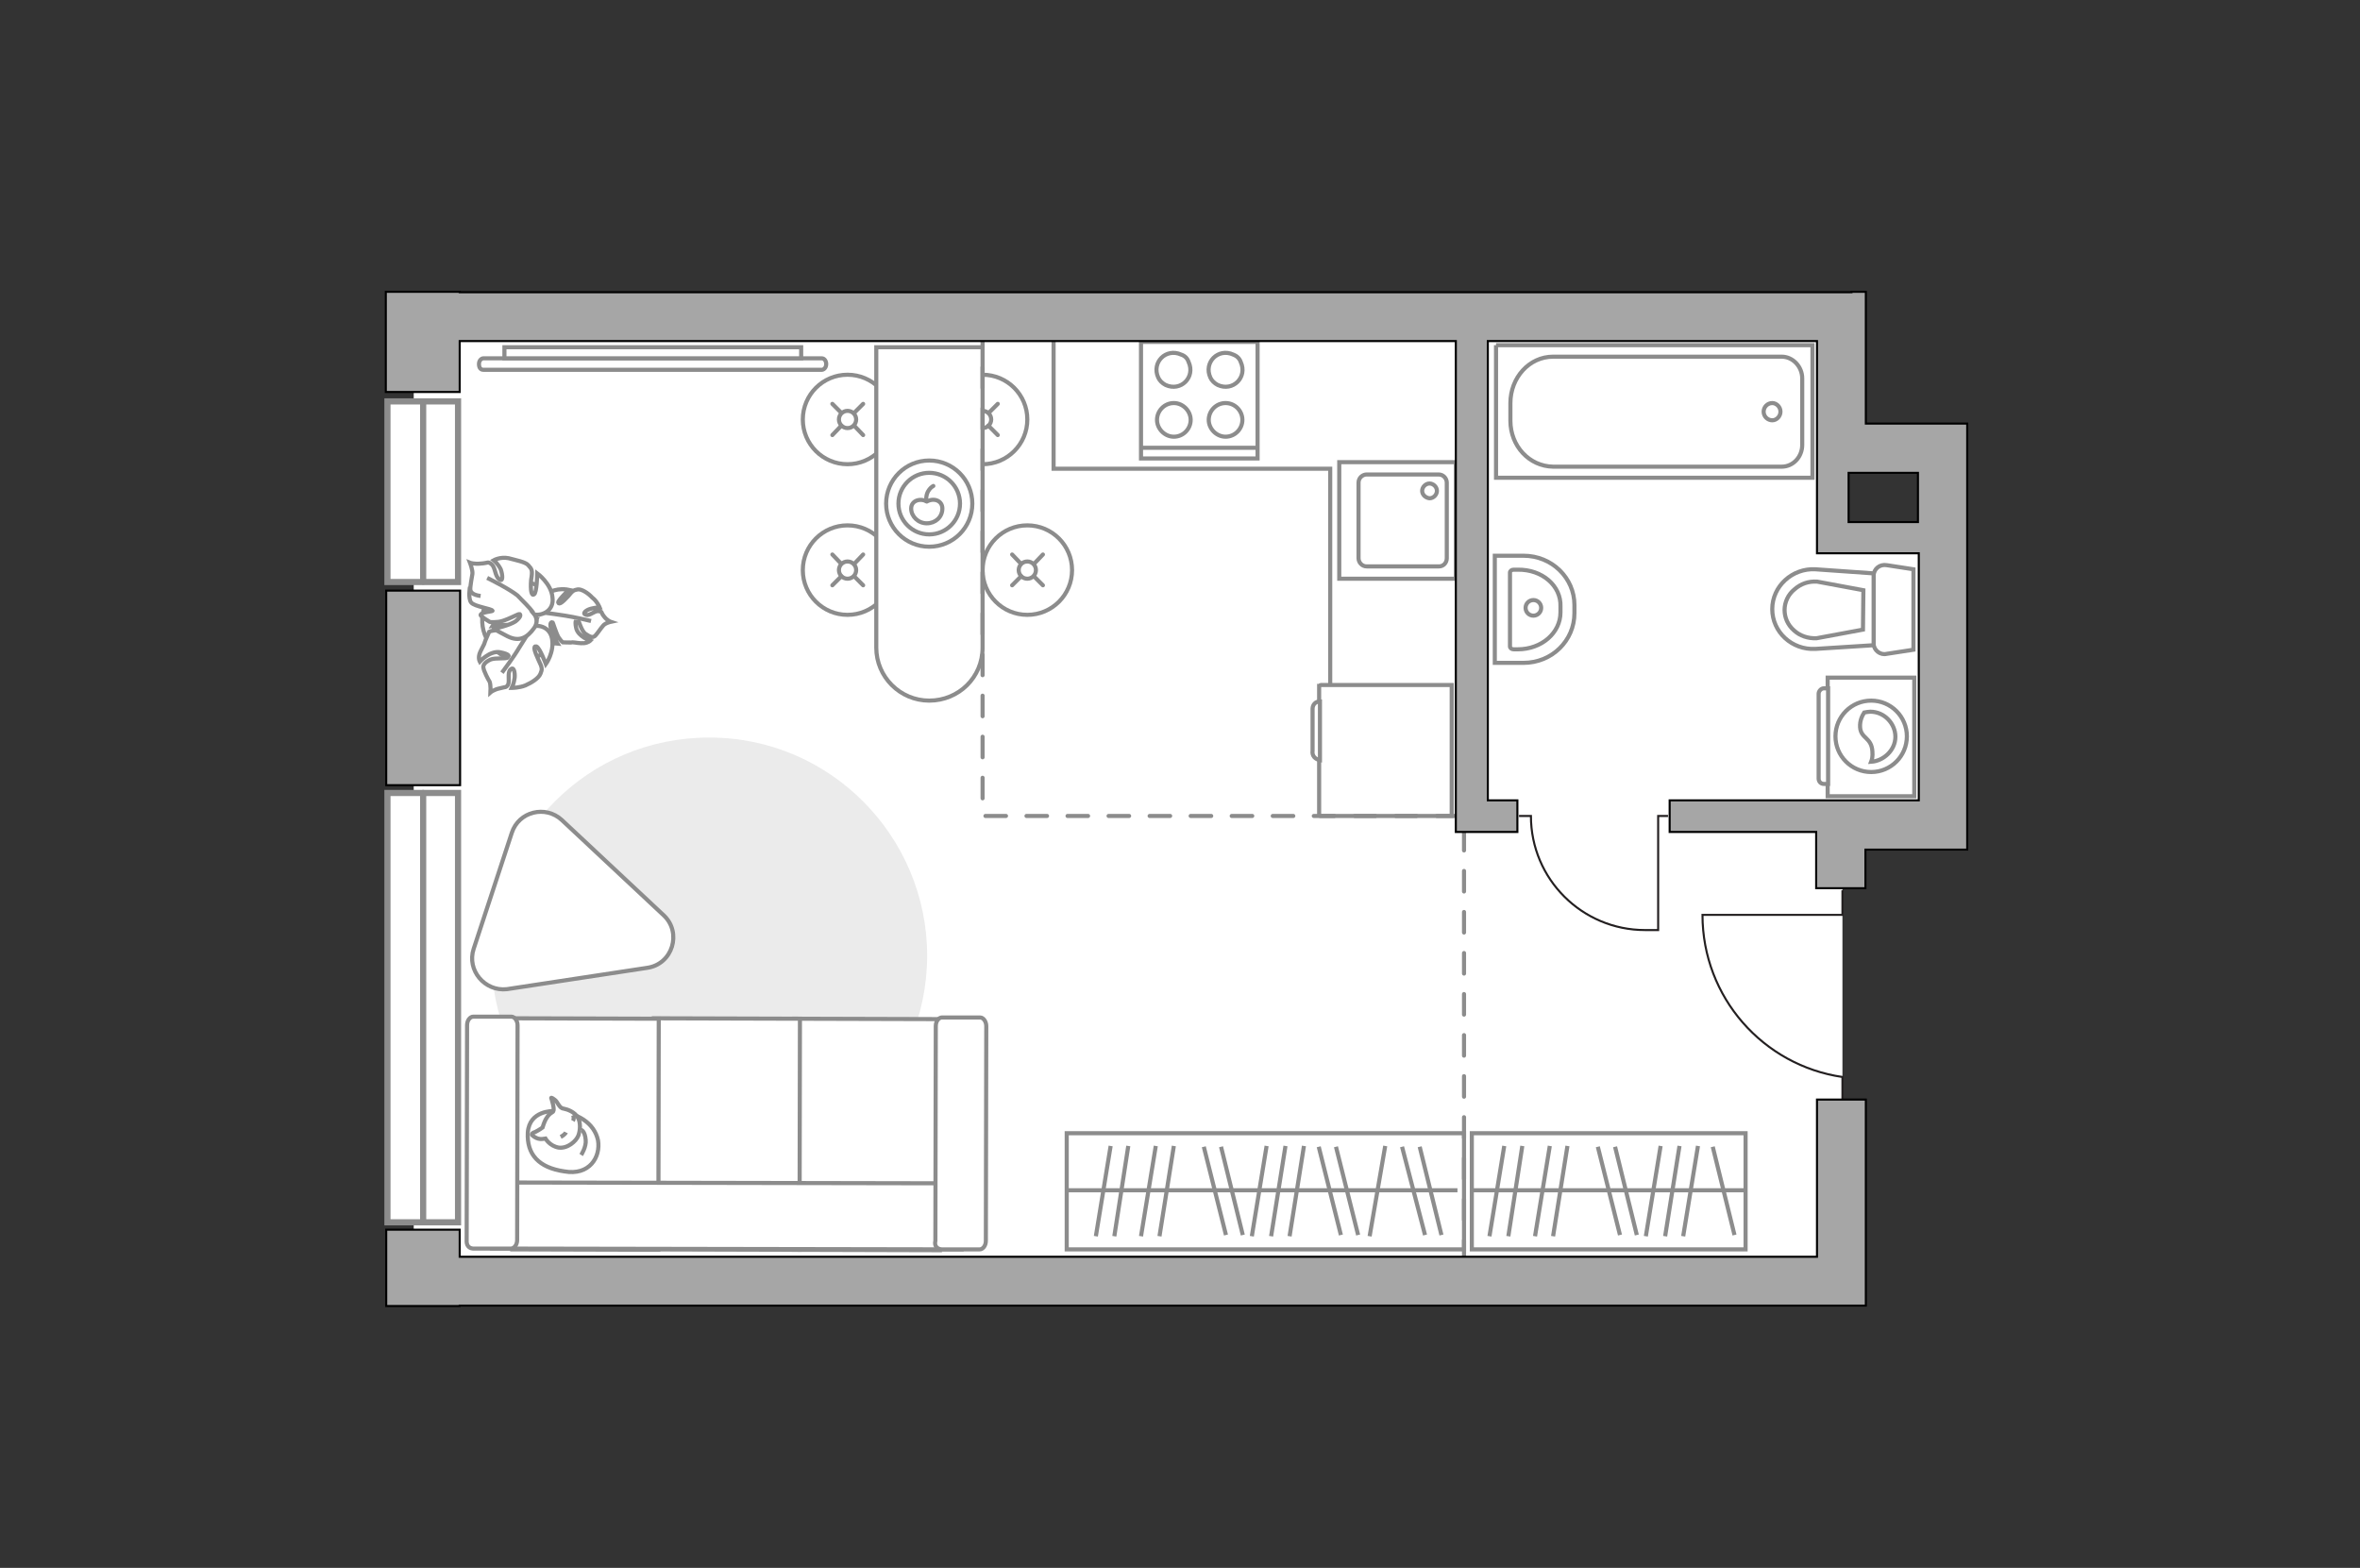 <?xml version="1.0" encoding="utf-8"?>
<!-- Generator: Adobe Illustrator 21.0.0, SVG Export Plug-In . SVG Version: 6.00 Build 0)  -->
<svg version="1.1" id="Слой_1" xmlns="http://www.w3.org/2000/svg" xmlns:xlink="http://www.w3.org/1999/xlink" x="0px" y="0px"
	 viewBox="0 0 575 382" style="enable-background:new 0 0 575 382;" xml:space="preserve">
<rect x="0" y="0" width="575" height="382" fill="#333333" stroke="none"/>
<style type="text/css">
	.st0{fill:#FFFFFF;}
	.st1{fill:#EBEBEB;}
	.st2{fill:#FFFFFF;stroke:#8C8C8C;stroke-miterlimit:10;}
	.st3{fill:none;stroke:#8C8C8C;stroke-miterlimit:10;}
	.st4{fill:none;stroke:#231F20;stroke-width:0.5;stroke-miterlimit:10;}
	.st5{fill:#FFFFFF;stroke:#8C8C8C;stroke-linecap:round;stroke-miterlimit:10;}
	.st6{fill:none;stroke:#8C8C8C;stroke-linecap:round;stroke-miterlimit:10;}
	.st7{fill:none;stroke:#8C8C8C;stroke-linecap:round;stroke-linejoin:round;stroke-miterlimit:10;}
	.st8{fill:#FFFFFF;stroke:#8C8C8C;stroke-linecap:round;stroke-linejoin:round;stroke-miterlimit:10;}
	.st9{fill:none;stroke:#8C8C8C;stroke-linecap:round;stroke-miterlimit:10;stroke-dasharray:5,5;}
	.st10{fill:#A6A6A6;stroke:#000000;stroke-width:0.5;stroke-miterlimit:10;}
	.st11{fill:none;}
	.st12{fill:#FFFFFF;stroke:#8C8C8C;stroke-width:1.5;stroke-linecap:round;stroke-miterlimit:10;}
	.st13{fill:none;stroke:#8C8C8C;stroke-width:1.5;stroke-linecap:round;stroke-miterlimit:10;}
</style>
<polygon id="bg" class="st0" points="469.8,198.8 469.8,130.2 448.9,130.2 448.9,78.8 100.8,78.8 100.8,309.2 448.9,309.2 
	448.9,209.2 454,202 "/>
<g id="furniture_1_">
	<path id="Vector_1_" class="st1" d="M225.9,232.9c-0.1,29.4-23.8,53.1-53.2,53c-29.4-0.1-53.1-23.8-53-53.2
		c0.1-29.4,23.8-53.1,53.2-53C202.2,179.7,225.9,203.7,225.9,232.9z"/>
	<g>
		<rect x="259.9" y="276.1" class="st2" width="96.8" height="28.3"/>
		<line class="st3" x1="308.6" y1="279.2" x2="305" y2="301.2"/>
		<line class="st3" x1="337.5" y1="279.2" x2="333.7" y2="301.2"/>
		<line class="st3" x1="313.2" y1="279.2" x2="309.7" y2="301.2"/>
		<line class="st3" x1="317.7" y1="279.2" x2="314.2" y2="301.2"/>
		<line class="st3" x1="270.6" y1="279.2" x2="267" y2="301.2"/>
		<line class="st3" x1="274.9" y1="279.2" x2="271.5" y2="301.2"/>
		<line class="st3" x1="281.6" y1="279.2" x2="278" y2="301.2"/>
		<line class="st3" x1="286" y1="279.2" x2="282.5" y2="301.2"/>
		<line class="st3" x1="341.6" y1="279.4" x2="347.2" y2="300.9"/>
		<line class="st3" x1="345.9" y1="279.4" x2="351.2" y2="300.9"/>
		<line class="st3" x1="321.3" y1="279.4" x2="326.7" y2="300.9"/>
		<line class="st3" x1="325.5" y1="279.4" x2="330.9" y2="300.9"/>
		<line class="st3" x1="293.3" y1="279.4" x2="298.7" y2="300.9"/>
		<line class="st3" x1="297.5" y1="279.4" x2="302.8" y2="300.9"/>
		<line class="st3" x1="355.1" y1="290" x2="259.9" y2="290"/>
	</g>
	<g>
		<rect x="358.6" y="276.1" class="st3" width="66.7" height="28.3"/>
		<line class="st3" x1="404.6" y1="279.2" x2="401" y2="301.2"/>
		<line class="st3" x1="409.2" y1="279.2" x2="405.7" y2="301.2"/>
		<line class="st3" x1="413.7" y1="279.2" x2="410.1" y2="301.2"/>
		<line class="st3" x1="366.5" y1="279.2" x2="362.9" y2="301.2"/>
		<line class="st3" x1="370.9" y1="279.2" x2="367.5" y2="301.2"/>
		<line class="st3" x1="377.6" y1="279.2" x2="374" y2="301.2"/>
		<line class="st3" x1="381.9" y1="279.2" x2="378.4" y2="301.2"/>
		<line class="st3" x1="417.3" y1="279.4" x2="422.6" y2="300.9"/>
		<line class="st3" x1="389.3" y1="279.4" x2="394.7" y2="300.9"/>
		<line class="st3" x1="393.5" y1="279.4" x2="398.8" y2="300.9"/>
		<line class="st3" x1="425.2" y1="290" x2="358.6" y2="290"/>
	</g>
	<g>
		<g>
			<path class="st2" d="M466.4,165.1V194h-21.1v-28.9H466.4z"/>
			<path class="st2" d="M444.4,167.7h1v23.3h-1c-0.8,0-1.3-0.6-1.3-1.3v-20.7C443.1,168.5,443.6,167.7,444.4,167.7z"/>
		</g>
		<g>
			<circle class="st2" cx="455.9" cy="179.4" r="8.7"/>
			<path class="st2" d="M454.2,173.6c0.5-0.1,1.1-0.2,1.5-0.2c3.4,0,6.1,2.9,6.1,6.1c0,3.3-2.9,5.9-5.9,6.1c0.2-0.5,0.4-1.3,0.3-2.5
				c-0.2-3.5-2.8-3.1-3-5.9C453.1,175.6,453.7,174.4,454.2,173.6z"/>
		</g>
	</g>
	<g>
		<path id="Vector_60_00000050640831104467022820000017132772345632596365_" class="st2" d="M126.6,141.8c-5.3,0.3-9.4,4.6-9.1,9.9
			c0.3,5.2,4.6,9.4,9.9,9.1c5.3-0.3,9.4-4.6,9.1-9.9C136.3,145.6,132,141.6,126.6,141.8z"/>
		<path class="st2" d="M133.3,144.7c2.2-1.7,5.3-1,5.3-1s-2.7,2.6-2.6,3.1c0.2,0.6,1,0,2.4-1.5c1.2-1.5,1.4-1.5,2.4-1.7
			c0.9-0.1,2.5,0.9,3.5,2c1.2,0.9,1.8,2.4,1.8,2.4s-1,0-2.1,0.3c-1.2,0.3-2.3,1.2-1.2,1.5c0.9,0.3,2-1,3-0.9
			c1.1,0.1,0.5,0.2,1.3,1.2c0.8,1.1,1.7,1.4,1.7,1.4s-1.4,0.3-1.9,1c-0.4,0.4-1.5,2.1-2,2.5c-0.6,0.4-1.1,0.2-2.3-0.6
			c-1-0.8-1.5-3.1-1.8-3.3c-0.2-0.3-0.9-0.2-0.4,2c0.5,2,3.4,3,3.4,3s-0.5,0.5-1.5,0.6c-1,0.1-2.3-0.2-2.7-0.2c-0.2,0.1-2.5,0-2.5,0
			s-0.3-0.2-1-1.2c-0.7-1.2-1.4-3.8-1.5-3.7c-0.2,0-0.7,0-0.4,1.4c0.1,1.3,1.7,3.9,1.7,3.9s-0.3,0-2.7-0.9c-2.6-1-2.8-2.8-2.5-4.8
			c0.2-1.8,2-1.9,2-1.9C131.7,148.7,130.7,146.3,133.3,144.7z"/>
		<path class="st2" d="M128.5,150.1c1.4-0.5,2.9-0.9,4.3-0.8c1,0.1,3.5,0.5,4.9,0.7c2.1,0.3,6.3,1.3,6.3,1.3"/>
		<path class="st2" d="M134.5,155.6c0.6,3.3-1.5,6.2-1.5,6.2s-1.5-4-2.3-4.3c-0.9-0.2-0.5,1.1,0.5,3.3c1,2,0.9,2.3,0.5,3.3
			c-0.4,1.1-2.1,2.2-3.7,2.9c-1.5,0.6-3.3,0.6-3.3,0.6s0.5-1,0.7-2.5c0.1-1.3-0.2-2.9-1.1-1.9c-0.7,0.8-0.1,2.6-0.5,3.6
			c-0.5,0.8-0.6,0.5-2,0.9c-1.5,0.3-2.3,1-2.3,1s0.1-1.8-0.2-2.6c-0.4-0.6-1.4-2.6-1.5-3.3c-0.2-0.6,0.2-1.4,1.7-2.1
			c1.2-0.5,3.8-0.1,4.2-0.5c0.4-0.2,0.7-0.8-1.9-1.3c-2.5-0.4-4.9,2.3-4.9,2.3s-0.4-0.7-0.1-1.8c0.3-1,1.2-2.3,1.3-2.9
			c0.1-0.4,1.1-2.6,1.1-2.6s0.3-0.2,1.9-0.4c1.7-0.5,4.9,0.1,4.9,0c0.1-0.2,0.4-0.7-1.2-1.1c-1.7-0.4-4.9,0.1-4.9,0.1
			s0.1-0.2,2.3-2.3c2.2-2.2,4.3-1.4,6.1-0.5c1.9,1.1,1.2,3.1,1.2,3.1C130.6,152.1,133.9,152.4,134.5,155.6z"/>
		<path class="st2" d="M130.8,147.9c0.1,1.8-0.5,3.5-1.3,5c-0.5,1-2.2,3.6-3,4.9c-1.2,2.1-4.2,6.1-4.2,6.1"/>
		<g>
			<path class="st2" d="M114.5,143c0,0-0.5,2.8,0.3,3.8c0.8,1,5,1.5,5.2,2c0.1,0.2-2.7,0.3-2.9,1c-0.2,0.3,2.2,1.7,2.2,1.7
				s0.3,0.2,2.2,0c1.7-0.2,4.8-2,5.1-1.9c0.2,0.1,0.5,0.6-1,1.8c-1.5,1-5.2,1.8-5.2,1.8s0.1,0.2,3.2,1.8s5,0.1,6.4-1.8
				c1.5-1.9,0.2-3.5,0.2-3.5c1.7,0.4,4.9-0.8,4.4-4.2c-0.3-3.3-3.7-5.8-3.7-5.8s-0.1,4.9-0.8,5.1c-0.6,0.5-0.9-1-0.7-3.5
				c0.4-2.4,0.2-2.6-0.7-3.6c-0.7-0.8-3-1.2-4.8-1.7c-2-0.4-3.6,0.5-3.6,0.5s1,0.8,1.7,2.2c0.5,1.4,0.6,3.3-0.4,2.4
				c-1-0.7-0.9-2.8-1.8-3.6c-1-0.8-0.8-0.3-2.6-0.2c-1.7,0.2-2.7-0.2-2.7-0.2s0.7,1.8,0.6,2.7c-0.1,0.7-0.6,3.2-0.5,3.9
				c0.1,0.7,0.8,1.3,2.5,1.5"/>
			<path class="st2" d="M130,149.4c-1-1.5-2.7-3-3.9-4.3c-2.1-1.7-7.4-4.3-7.4-4.3"/>
		</g>
	</g>
	<g>
		<path id="Vector_54_4_" class="st2" d="M229.1,248.3l-35.6-0.1l-0.1,56.3l35.6,0.1L229.1,248.3z"/>
		<path id="Vector_55_4_" class="st2" d="M194.9,248.2l-35.6-0.1l-0.1,56.3l35.6,0.1L194.9,248.2z"/>
		<path id="Vector_56_5_" class="st2" d="M160.5,248.2l-35.6-0.1l-0.1,56.3l35.6,0.1L160.5,248.2z"/>
		<path id="Vector_57_4_" class="st2" d="M119.9,288.1v16.1l114.3,0.2l-3.2-16.1L119.9,288.1z"/>
		<path id="Vector_58_4_" class="st2" d="M229.4,304.4h9.3c0.7,0,1.5-0.8,1.5-2.1l0.1-52.3c0-1.1-0.7-2.1-1.5-2.1h-9.3
			c-0.7,0-1.5,0.8-1.5,2.1l-0.1,52.3C227.6,303.6,228.3,304.3,229.4,304.4z"/>
		<path id="Vector_59_4_" class="st2" d="M115.2,304.2h9.3c0.7,0,1.5-0.8,1.5-2.1l0.1-52.3c0-1.1-0.7-2.1-1.5-2.1h-9.3
			c-0.7,0-1.5,0.8-1.5,2.1l-0.1,52.3C113.6,303.4,114.2,304.1,115.2,304.2z"/>
		<g>
			<path class="st2" d="M145.7,277.8c0.7,4.1-2.1,8.7-8.2,7.6c-6.2-0.9-9.2-4.1-8.9-9.5c0.4-5.4,6.2-5.2,6.2-5.2
				C140.8,270.9,144.8,273.7,145.7,277.8z"/>
			<path class="st2" d="M134.8,270.7c0.4-0.5-0.5-3.2-0.5-3.2s0-0.2,0.8,0.4c0.8,0.5,1.1,2.1,2.2,2.2c1,0.2,2.7,0.8,3.5,2.2
				c0.7,1.1,0.6,3.2,0.1,4.4c-0.5,1.3-2.6,3.2-4.8,2.9c-2.2-0.4-3.2-2.2-3.2-2.2s0,0-0.7,0.1c-1.5,0.2-2.6-1-2.6-1s-0.2-0.4,0.8-0.7
				c1-0.5,1.8-1.1,1.8-1.1C133.3,270.9,134.8,271.2,134.8,270.7z"/>
			<path class="st2" d="M136.6,277c1-0.5,1.3-1.1,1.3-1.1"/>
			<path class="st2" d="M139.6,271.7c0.4,0.7,0,1.4,0,1.4"/>
			<path class="st2" d="M141.6,281.4c0,0,1.3-2,1.1-3.7c-0.2-2.2-1.1-2.4-1.1-2.4"/>
		</g>
	</g>
	<path class="st4" d="M370.1,198.8h2.9l0,0c0,15.4,12.5,27.8,27.8,27.8h3.2v-27.8h2.4"/>
	<g>
		<g>
			<circle class="st5" cx="206.5" cy="138.9" r="10.9"/>
			<line class="st6" x1="202.8" y1="135.1" x2="205" y2="137.4"/>
			<circle class="st5" cx="206.5" cy="138.9" r="2.1"/>
			<line class="st6" x1="208.1" y1="140.4" x2="210.3" y2="142.6"/>
			<line class="st6" x1="210.3" y1="135.1" x2="208.1" y2="137.4"/>
			<line class="st6" x1="205" y1="140.4" x2="202.8" y2="142.6"/>
		</g>
		<g>
			<circle class="st5" cx="250.3" cy="138.9" r="10.9"/>
			<line class="st6" x1="246.6" y1="135.1" x2="248.8" y2="137.4"/>
			<circle class="st5" cx="250.3" cy="138.9" r="2.1"/>
			<line class="st6" x1="251.9" y1="140.4" x2="254.1" y2="142.6"/>
			<line class="st6" x1="254.1" y1="135.1" x2="251.9" y2="137.4"/>
			<line class="st6" x1="248.8" y1="140.4" x2="246.6" y2="142.6"/>
		</g>
		<g>
			<circle class="st5" cx="206.5" cy="102.2" r="10.9"/>
			<line class="st6" x1="202.8" y1="98.4" x2="205" y2="100.6"/>
			<circle class="st5" cx="206.5" cy="102.2" r="2.1"/>
			<line class="st6" x1="208.1" y1="103.7" x2="210.3" y2="106"/>
			<line class="st6" x1="210.3" y1="98.4" x2="208.1" y2="100.6"/>
			<line class="st6" x1="205" y1="103.7" x2="202.8" y2="106"/>
		</g>
		<g>
			<circle class="st5" cx="239.4" cy="102.2" r="10.9"/>
			<line class="st6" x1="235.6" y1="98.4" x2="237.8" y2="100.6"/>
			<circle class="st5" cx="239.4" cy="102.2" r="2.1"/>
			<line class="st6" x1="240.8" y1="103.7" x2="243.1" y2="106"/>
			<line class="st6" x1="243.1" y1="98.4" x2="240.9" y2="100.6"/>
			<line class="st6" x1="237.8" y1="103.7" x2="235.6" y2="106"/>
		</g>
		<g>
			<path class="st2" d="M226.4,170.7L226.4,170.7c-7.1,0-12.9-5.8-12.9-12.9V84.6h25.9v73.2C239.4,165,233.6,170.7,226.4,170.7z"/>
			<circle class="st7" cx="226.4" cy="122.7" r="10.5"/>
			<circle class="st7" cx="226.4" cy="122.7" r="7.5"/>
			<path class="st7" d="M229.6,123.9c0,2.1-1.7,3.6-3.8,3.6c-2.1,0-3.8-1.7-3.8-3.6c0-2,2.3-2.6,3.8-1.7
				C227.6,121.2,229.6,122,229.6,123.9z"/>
			<path class="st7" d="M227.4,118.4c0,0-2,1-1.7,3.7"/>
		</g>
	</g>
	<path class="st8" d="M115.4,231.2l9.3-28.3c1.7-5.2,8.2-6.8,12.2-3.1l24.8,23.2c4.5,4.2,2.2,11.9-4,12.8l-34.2,5.2
		C118.1,241.6,113.7,236.4,115.4,231.2z"/>
	<g>
		<path id="Vector_8_00000005967515300932795990000018165233032829026468_" class="st2" d="M321.8,166.9h31.9v31.9h-32
			c-0.1,0-0.3-0.1-0.3-0.3v-31.4C321.6,167.1,321.6,166.9,321.8,166.9z"/>
		<path id="Vector_9_00000131353257330888488770000014454035784721079229_" class="st2" d="M319.8,182.9v-10.2c0-1,0.7-1.8,1.8-1.8
			v14.3C320.5,185,319.6,184.2,319.8,182.9z"/>
	</g>
	<polyline class="st3" points="256.7,81.8 256.7,114.2 324.1,114.2 324.1,167 	"/>
	<g>
		<path class="st2" d="M117.8,87.3c-0.5,0-1.1,0.5-1.1,1.4c0,0.9,0.4,1.4,1.1,1.4h82.4c0.5,0,1.1-0.5,1.1-1.4c0-0.7-0.4-1.4-1.1-1.4
			H117.8z"/>
		<rect x="122.9" y="84.6" class="st2" width="72.3" height="2.7"/>
	</g>
</g>
<g id="plan">
	<g>
		<path id="Vector_134_00000161633812337448206730000008870507552056449721_" class="st2" d="M371.2,135.4h-7v26.1h7
			c6.9,0,12.4-5.4,12.4-12.1v-2C383.6,140.8,378.1,135.4,371.2,135.4z"/>
		<path id="Vector_133_00000075130115532572640190000000862392741627544989_" class="st2" d="M369.8,138.8h-1
			c-0.5,0-0.9,0.3-0.9,0.7v18c0,0.4,0.4,0.7,0.9,0.7h1c5.8,0,10.4-4,10.4-9v-1.4C380.4,142.7,375.7,138.7,369.8,138.8z"/>
		<circle class="st2" cx="373.6" cy="148.1" r="1.9"/>
	</g>
	<g>
		<g id="Group_26_00000158710286754915051620000011756507512992462987_">
			<path id="Vector_130_00000047753620908781536960000004465369375011988386_" class="st2" d="M456.5,156.8v-16.5
				c0-1.7,1.5-2.9,3.2-2.6l6.5,1v19.6l-6.5,1C458.1,159.7,456.5,158.4,456.5,156.8z"/>
			<path id="Vector_131_00000032632854613708272580000009556560460334754960_" class="st2" d="M431.8,148.4c0-5.6,4.9-10,10.5-9.7
				l14.2,1v17.5l-14.2,0.9C436.6,158.4,431.8,154,431.8,148.4z"/>
			<path id="Vector_132_00000171707206849269813980000006163509634855210410_" class="st2" d="M454,143.8l-11.3-2.1
				c-2.1-0.1-3.9,0.5-5.5,1.9c-1.5,1.2-2.4,3.1-2.4,5c0,1.9,0.8,3.7,2.3,5c1.4,1.3,3.4,2,5.5,1.9l11.3-2.1L454,143.8z"/>
		</g>
	</g>
	<polyline class="st9" points="356.7,307.2 356.7,198.8 239.4,198.8 239.4,81.7 	"/>
	<g>
		<g>
			<g>
				<rect x="278" y="83.3" class="st2" width="28.4" height="28.4"/>
			</g>
			<line class="st3" x1="306.4" y1="109.1" x2="278" y2="109.1"/>
			<path class="st2" d="M298.6,98.2c-2.3,0-4.1,1.9-4.1,4.1s1.9,4.1,4.1,4.1c2.3,0,4.1-1.9,4.1-4.1
				C302.7,100.1,300.9,98.2,298.6,98.2z"/>
			<path class="st2" d="M300.5,86.4c-3.7-1.7-7.3,1.9-5.6,5.6c0.3,0.7,1,1.4,1.8,1.8c3.7,1.7,7.3-1.9,5.6-5.6
				C302,87.3,301.3,86.7,300.5,86.4z"/>
			<path class="st2" d="M286,98.2c-2.3,0-4.1,1.9-4.1,4.1s1.9,4.1,4.1,4.1c2.3,0,4.1-1.9,4.1-4.1C290.1,100.1,288.2,98.2,286,98.2z"
				/>
			<path class="st2" d="M287.8,86.4c-3.7-1.7-7.3,1.9-5.6,5.6c0.3,0.7,1,1.4,1.8,1.8c3.7,1.7,7.3-1.9,5.6-5.6
				C289.3,87.3,288.7,86.7,287.8,86.4z"/>
		</g>
		<g>
			<g>
				<rect x="326.3" y="112.6" class="st2" width="28.4" height="28.4"/>
			</g>
			<path class="st2" d="M352.5,136v-18.4c0-1-0.8-2-2-2H333c-1,0-2,0.8-2,2V136c0,1,0.8,2,2,2h17.6C351.7,138,352.5,137.1,352.5,136
				z"/>
			<path class="st2" d="M346.5,119.6c0-0.9,0.8-1.8,1.8-1.8c0.9,0,1.8,0.8,1.8,1.8c0,0.9-0.8,1.8-1.8,1.8
				C347.3,121.3,346.5,120.5,346.5,119.6z"/>
		</g>
	</g>
	<g>
		<polyline class="st2" points="364.5,84.1 441.6,84.1 441.6,116.4 364.5,116.4 364.5,84.1 		"/>
		<path class="st2" d="M368,102.5v-4.3c0-6.2,4.6-11.3,10.4-11.3h55.7c2.7,0,5,2.4,5,5.3v16.2c0,2.9-2.2,5.3-5,5.3h-55.7
			C372.6,113.6,368,108.7,368,102.5z"/>
		<path class="st2" d="M431.8,102.4c-1.1,0-2.1-0.9-2.1-2.1c0-1.1,0.9-2.1,2.1-2.1c1,0,2,0.9,2,2.1
			C433.8,101.4,432.9,102.4,431.8,102.4z"/>
	</g>
	<path class="st4" d="M448.9,267.9v-5.5c-19.3-2.8-34.1-19.4-34.1-39.5h34.1v-6"/>
	<g>
		<rect x="94.1" y="143.9" class="st10" width="18" height="47.4"/>
		<path class="st10" d="M454.6,103.2V71.1h-3.5v0.1H112v-0.1h-18v24.4h18V83.1h242.7v119.6h15V195h-7.2V83.1h80.2v32l0,0v19.7h24.8
			V195h-24.3l0,0h-36.4v7.7h35.7v13.7h12V207h24.8V103.2H454.6z M450.4,127.2v-12h16.9v12H450.4z"/>
		<polygon class="st10" points="442.7,306.2 112,306.2 112,299.6 94.1,299.6 94.1,318.2 112,318.2 112,318.1 454.6,318.1 
			454.6,267.9 442.7,267.9 		"/>
	</g>
</g>
<g id="points">
	<path id="h1" class="st11" d="M394.9,247.1"/>
	<path id="s1" class="st11" d="M410.3,162.2"/>
	<path id="k" class="st11" d="M293.4,154.3"/>
	<path id="r1" class="st11" d="M200.1,215.3"/>
</g>
<g id="windows">
	<g>
		<rect x="94.4" y="97.8" class="st12" width="17.2" height="44"/>
		<line class="st13" x1="103.1" y1="97.8" x2="103.1" y2="141.7"/>
	</g>
	<g>
		<rect x="94.4" y="193.2" class="st12" width="17.2" height="104.6"/>
		<line class="st13" x1="103.1" y1="193.2" x2="103.1" y2="297.8"/>
	</g>
</g>
</svg>
